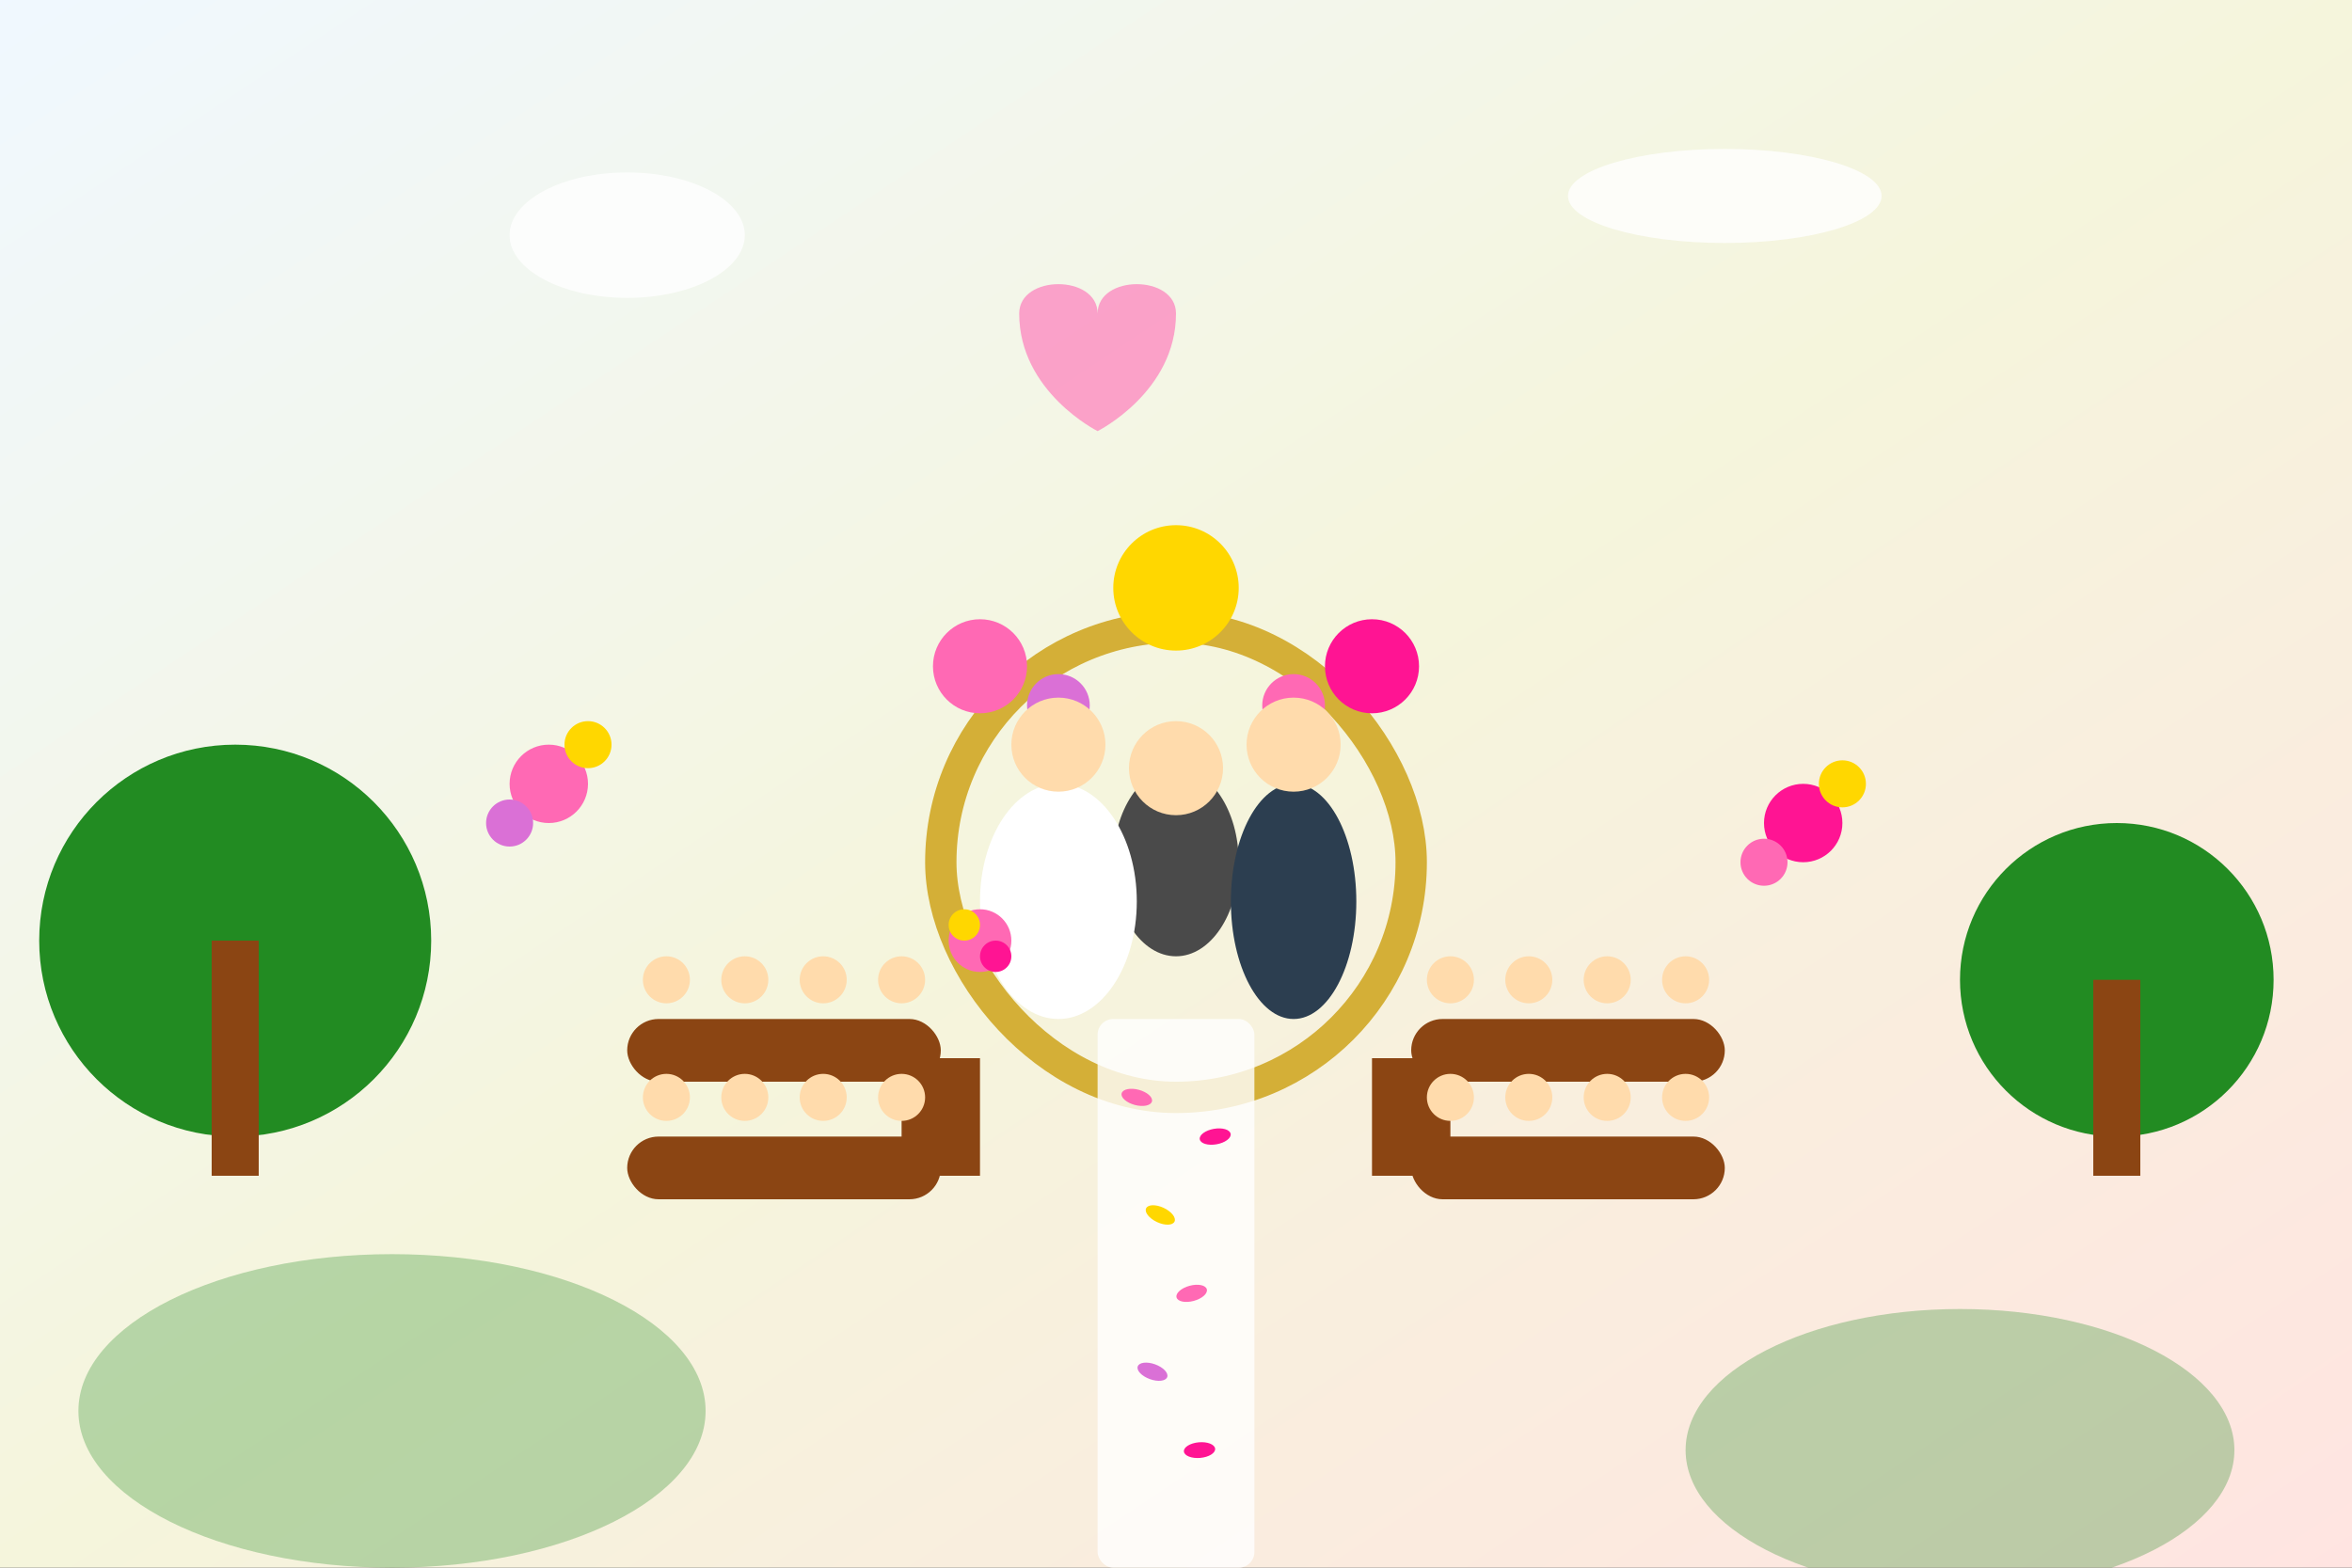 <svg width="300" height="200" viewBox="0 0 300 200" fill="none" xmlns="http://www.w3.org/2000/svg">
  <rect x="0" y="0" width="300" height="200" fill="#333333" stroke="none"/>
  <defs>
    <linearGradient id="ceremonyBg" x1="0%" y1="0%" x2="100%" y2="100%">
      <stop offset="0%" style="stop-color:#f0f8ff;stop-opacity:1" />
      <stop offset="50%" style="stop-color:#f5f5dc;stop-opacity:1" />
      <stop offset="100%" style="stop-color:#ffe4e1;stop-opacity:1" />
    </linearGradient>
    <linearGradient id="altarGrad" x1="0%" y1="0%" x2="100%" y2="100%">
      <stop offset="0%" style="stop-color:#ffffff;stop-opacity:1" />
      <stop offset="100%" style="stop-color:#f8f8ff;stop-opacity:1" />
    </linearGradient>
  </defs>
  
  <!-- Background -->
  <rect width="300" height="200" fill="url(#ceremonyBg)"/>
  
  <!-- Garden setting with trees -->
  <ellipse cx="50" cy="180" rx="40" ry="20" fill="rgba(34, 139, 34, 0.3)"/>
  <ellipse cx="250" cy="185" rx="35" ry="18" fill="rgba(34, 139, 34, 0.3)"/>
  
  <!-- Trees -->
  <circle cx="30" cy="120" r="25" fill="#228b22"/>
  <rect x="27" y="120" width="6" height="30" fill="#8b4513"/>
  
  <circle cx="270" cy="125" r="20" fill="#228b22"/>
  <rect x="267" y="125" width="6" height="25" fill="#8b4513"/>
  
  <!-- Altar/Arch -->
  <rect x="120" y="80" width="60" height="60" rx="30" fill="none" stroke="#d4af37" stroke-width="4"/>
  <rect x="115" y="135" width="10" height="15" fill="#8b4513"/>
  <rect x="175" y="135" width="10" height="15" fill="#8b4513"/>
  
  <!-- Floral decorations on arch -->
  <circle cx="125" cy="85" r="6" fill="#ff69b4"/>
  <circle cx="175" cy="85" r="6" fill="#ff1493"/>
  <circle cx="150" cy="75" r="8" fill="#ffd700"/>
  <circle cx="135" cy="90" r="4" fill="#da70d6"/>
  <circle cx="165" cy="90" r="4" fill="#ff69b4"/>
  
  <!-- Ceremony participants (simplified figures) -->
  <!-- Officiant -->
  <ellipse cx="150" cy="110" rx="8" ry="12" fill="#4a4a4a"/>
  <circle cx="150" cy="98" r="6" fill="#ffdbac"/>
  
  <!-- Bride -->
  <ellipse cx="135" cy="115" rx="10" ry="15" fill="#ffffff"/>
  <circle cx="135" cy="95" r="6" fill="#ffdbac"/>
  <!-- Bride's bouquet -->
  <circle cx="125" cy="120" r="4" fill="#ff69b4"/>
  <circle cx="123" cy="118" r="2" fill="#ffd700"/>
  <circle cx="127" cy="122" r="2" fill="#ff1493"/>
  
  <!-- Groom -->
  <ellipse cx="165" cy="115" rx="8" ry="15" fill="#2c3e50"/>
  <circle cx="165" cy="95" r="6" fill="#ffdbac"/>
  
  <!-- Wedding aisle -->
  <rect x="140" y="130" width="20" height="70" fill="rgba(255, 255, 255, 0.8)" rx="2"/>
  
  <!-- Rose petals on aisle -->
  <ellipse cx="145" cy="140" rx="2" ry="1" fill="#ff69b4" transform="rotate(15 145 140)"/>
  <ellipse cx="155" cy="145" rx="2" ry="1" fill="#ff1493" transform="rotate(-10 155 145)"/>
  <ellipse cx="148" cy="155" rx="2" ry="1" fill="#ffd700" transform="rotate(25 148 155)"/>
  <ellipse cx="152" cy="165" rx="2" ry="1" fill="#ff69b4" transform="rotate(-15 152 165)"/>
  <ellipse cx="147" cy="175" rx="2" ry="1" fill="#da70d6" transform="rotate(20 147 175)"/>
  <ellipse cx="153" cy="185" rx="2" ry="1" fill="#ff1493" transform="rotate(-5 153 185)"/>
  
  <!-- Wedding guests (seated) -->
  <!-- Left side guests -->
  <rect x="80" y="130" width="40" height="8" rx="4" fill="#8b4513"/>
  <circle cx="85" cy="125" r="3" fill="#ffdbac"/>
  <circle cx="95" cy="125" r="3" fill="#ffdbac"/>
  <circle cx="105" cy="125" r="3" fill="#ffdbac"/>
  <circle cx="115" cy="125" r="3" fill="#ffdbac"/>
  
  <rect x="80" y="145" width="40" height="8" rx="4" fill="#8b4513"/>
  <circle cx="85" cy="140" r="3" fill="#ffdbac"/>
  <circle cx="95" cy="140" r="3" fill="#ffdbac"/>
  <circle cx="105" cy="140" r="3" fill="#ffdbac"/>
  <circle cx="115" cy="140" r="3" fill="#ffdbac"/>
  
  <!-- Right side guests -->
  <rect x="180" y="130" width="40" height="8" rx="4" fill="#8b4513"/>
  <circle cx="185" cy="125" r="3" fill="#ffdbac"/>
  <circle cx="195" cy="125" r="3" fill="#ffdbac"/>
  <circle cx="205" cy="125" r="3" fill="#ffdbac"/>
  <circle cx="215" cy="125" r="3" fill="#ffdbac"/>
  
  <rect x="180" y="145" width="40" height="8" rx="4" fill="#8b4513"/>
  <circle cx="185" cy="140" r="3" fill="#ffdbac"/>
  <circle cx="195" cy="140" r="3" fill="#ffdbac"/>
  <circle cx="205" cy="140" r="3" fill="#ffdbac"/>
  <circle cx="215" cy="140" r="3" fill="#ffdbac"/>
  
  <!-- Decorative flowers around ceremony -->
  <circle cx="70" cy="100" r="5" fill="#ff69b4"/>
  <circle cx="75" cy="95" r="3" fill="#ffd700"/>
  <circle cx="65" cy="105" r="3" fill="#da70d6"/>
  
  <circle cx="230" cy="105" r="5" fill="#ff1493"/>
  <circle cx="235" cy="100" r="3" fill="#ffd700"/>
  <circle cx="225" cy="110" r="3" fill="#ff69b4"/>
  
  <!-- Sky elements -->
  <ellipse cx="80" cy="30" rx="15" ry="8" fill="rgba(255, 255, 255, 0.8)"/>
  <ellipse cx="220" cy="25" rx="20" ry="6" fill="rgba(255, 255, 255, 0.8)"/>
  
  <!-- Romantic heart in sky -->
  <path d="M150 40 C150 35, 140 35, 140 40 C140 35, 130 35, 130 40 C130 50, 140 55, 140 55 C140 55, 150 50, 150 40 Z" fill="rgba(255, 105, 180, 0.6)"/>
</svg>